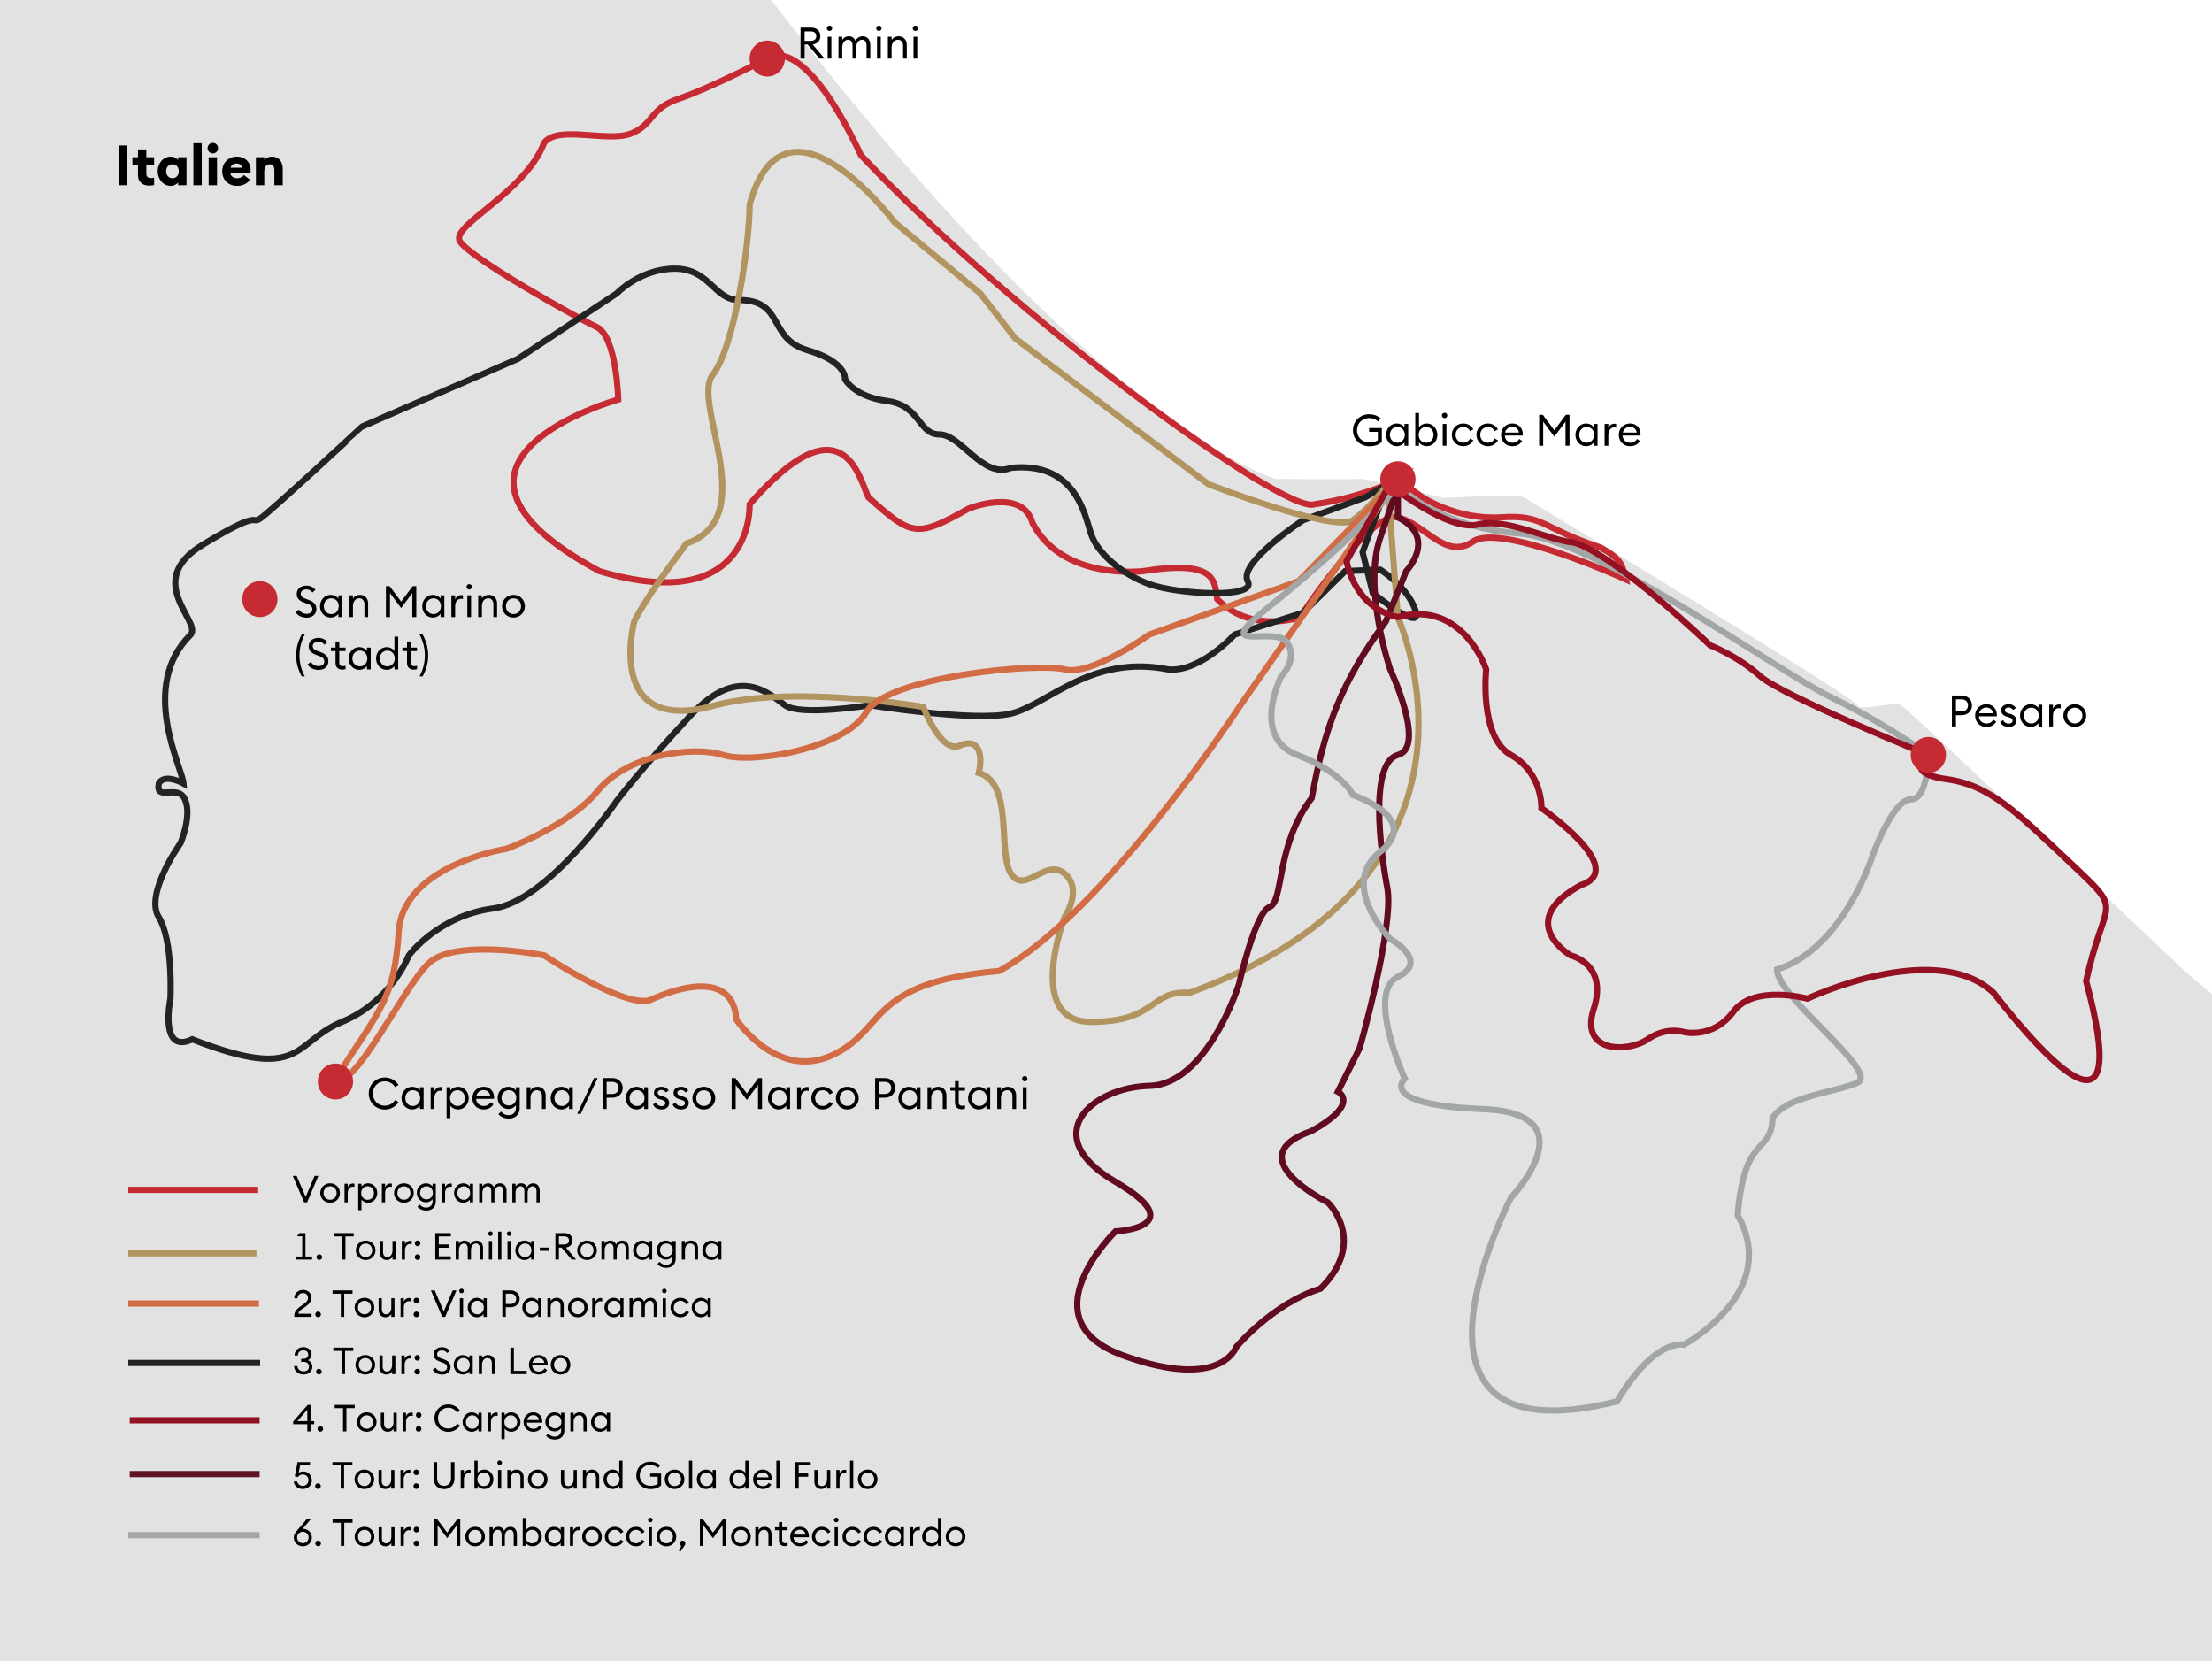<?xml version="1.0" encoding="UTF-8"?>
<svg xmlns="http://www.w3.org/2000/svg" viewBox="0 0 355.484 266.952" style="enable-background:new 0 0 355.484 266.952" xml:space="preserve">
  <style>.st17{fill:#c62a32}</style>
  <switch>
    <g>
      <path d="M123.935 0c53.807 69.98 81.14 76.964 81.14 76.964s12.61.062 13.634 0c1.024-.062 12.34 2.813 12.97 2.993.629.18 12.05-.78 13.301 0s53.319 32.281 53.54 33.354 5.74-.668 6.983 0c1.242.668 45.676 42.798 45.676 42.798l4.305 3.658v107.185H0V0h123.935z" style="fill:#e2e2e2" id="Land"></path>
      <path d="M224.648 77.053s-5.434 2.834-13.378 3.97c-4.673 1.869-48.85-30.477-72.897-56.075-9.72-20.511-15.07-15.539-15.07-15.539s-9.23 4.791-14.136 6.427-3.972 4.086-7.71 5.607-11.84-1.427-14.019 1.522c-3.087 8.058-14.953 13.198-13.551 15.768 1.402 2.57 18.691 12.283 21.962 13.785C99.12 54.02 99.354 64.2 99.354 64.2s-35.748 9.91-3.037 27.57c25 7.474 24.151-10.747 24.151-10.747 15.101-17.29 17.671-4.024 19.073-1.136 7.01 6.276 7.71 6.562 16.121 1.837 0 0 8.645-3.505 10.28 2.336 4.907 9.323 17.758 7.71 17.758 7.71 11.916-1.869 11.448 1.613 11.916 4.502 5.607 5.688 13.317 2.888 13.317 2.888s11.266-17.152 15.715-16.034c4.45 1.118 7.65 6.925 12.09 3.887 4.438-3.037 24.532 6.075 24.532 6.075-.59-2.324-.59-3.174-3.988-5.08-9.573-3.141-9.096-5.35-16.106-4.882-7.009.467-12.616-3.239-12.616-3.239l-3.912-2.834z" style="fill:none;stroke:#c62a32;stroke-miterlimit:10" id="Ebene_4"></path>
      <g id="Ebene_10">
        <path d="M47.052 188.944h.621l1.447 3.382 1.44-3.382h.61l-1.821 4.258h-.47l-1.827-4.258zM53.053 193.261c-.91 0-1.579-.695-1.579-1.558s.669-1.56 1.58-1.56c.903 0 1.572.697 1.572 1.56s-.669 1.558-1.573 1.558zm0-.48c.627 0 1.043-.479 1.043-1.078s-.416-1.08-1.043-1.08-1.049.48-1.049 1.08.422 1.079 1.05 1.079zM55.365 190.204h.518v.58a.895.895 0 0 1 .844-.61c.078 0 .15.005.234.024v.533a.755.755 0 0 0-.283-.048c-.379 0-.795.33-.795 1.032v1.487h-.518v-2.998zM57.57 190.204h.518v.462c.198-.288.609-.523 1.06-.523.839 0 1.477.702 1.477 1.56s-.638 1.558-1.476 1.558c-.452 0-.863-.233-1.06-.521v1.715h-.52v-4.251zm1.5.413c-.609 0-1.024.48-1.024 1.086s.415 1.085 1.025 1.085c.608 0 1.024-.48 1.024-1.085s-.416-1.086-1.024-1.086zM61.37 190.204h.519v.58a.895.895 0 0 1 .844-.61c.078 0 .15.005.234.024v.533a.755.755 0 0 0-.283-.048c-.379 0-.795.33-.795 1.032v1.487h-.519v-2.998zM64.912 193.261c-.91 0-1.579-.695-1.579-1.558s.67-1.56 1.58-1.56c.904 0 1.573.697 1.573 1.56s-.67 1.558-1.574 1.558zm0-.48c.627 0 1.043-.479 1.043-1.078s-.416-1.08-1.043-1.08-1.048.48-1.048 1.08.422 1.079 1.048 1.079zM68.51 194.515c-.652 0-1.158-.276-1.418-.612l.361-.36c.242.306.591.505 1.056.505.512 0 1.006-.319 1.006-1.039v-.341c-.205.3-.603.528-1.049.528-.838 0-1.476-.672-1.476-1.53 0-.85.638-1.523 1.476-1.523.446 0 .844.222 1.049.523v-.462h.519v2.824c0 1.001-.664 1.487-1.525 1.487zm.028-1.799c.604 0 1.019-.444 1.019-1.05 0-.599-.415-1.05-1.019-1.05-.602 0-1.018.451-1.018 1.05 0 .606.416 1.05 1.018 1.05zM71.007 190.204h.519v.58a.895.895 0 0 1 .844-.61c.078 0 .15.005.234.024v.533a.755.755 0 0 0-.283-.048c-.38 0-.795.33-.795 1.032v1.487h-.519v-2.998zM74.453 190.143c.453 0 .863.235 1.062.523v-.462h.518v2.998h-.518v-.462c-.2.288-.61.521-1.062.521-.843 0-1.476-.7-1.476-1.558s.633-1.56 1.476-1.56zm.08.474c-.61 0-1.032.48-1.032 1.086s.422 1.085 1.032 1.085c.608 0 1.024-.48 1.024-1.085s-.416-1.086-1.024-1.086zM77.007 190.204h.519v.462c.175-.319.506-.523.91-.523.452 0 .777.246.928.642.163-.396.543-.642.988-.642.657 0 1.055.487 1.055 1.218v1.84h-.518v-1.762c0-.486-.205-.822-.597-.822-.488 0-.826.42-.826 1.098v1.487h-.518v-1.763c0-.486-.199-.822-.591-.822-.488 0-.831.42-.831 1.098v1.487h-.519v-2.998zM82.337 190.204h.519v.462c.175-.319.506-.523.91-.523.452 0 .777.246.928.642.163-.396.543-.642.988-.642.657 0 1.055.487 1.055 1.218v1.84h-.518v-1.762c0-.486-.205-.822-.597-.822-.488 0-.826.42-.826 1.098v1.487h-.518v-1.763c0-.486-.199-.822-.591-.822-.488 0-.831.42-.831 1.098v1.487h-.519v-2.998zM47.504 201.91h1.068v-3.256h-.844l.422-.51h.94v3.766h1.067v.492h-2.653v-.492zM51.318 202.45a.45.45 0 0 1 0-.9c.247 0 .445.21.445.45 0 .246-.198.45-.445.45zM54.962 198.673H53.63v-.529h3.213v.529h-1.332v3.729h-.549v-3.73zM58.769 202.462c-.91 0-1.58-.696-1.58-1.559s.67-1.56 1.58-1.56c.904 0 1.573.697 1.573 1.56s-.669 1.559-1.573 1.559zm0-.48c.627 0 1.043-.48 1.043-1.079s-.416-1.08-1.043-1.08-1.049.48-1.049 1.08.422 1.08 1.049 1.08zM61.04 199.404h.518v1.763c0 .504.265.821.68.821.47 0 .839-.407.839-1.097v-1.487h.518v2.998h-.518v-.462c-.2.348-.55.522-.93.522-.662 0-1.108-.474-1.108-1.217v-1.841zM64.569 199.404h.518v.581a.895.895 0 0 1 .844-.611c.078 0 .15.006.234.024v.533a.755.755 0 0 0-.283-.048c-.379 0-.795.33-.795 1.032v1.487h-.518v-2.998zM67.11 200.231a.449.449 0 0 1 0-.9c.248 0 .446.21.446.45 0 .246-.198.45-.445.45zm0 2.219a.449.449 0 0 1 0-.9c.248 0 .446.21.446.45 0 .246-.198.45-.445.45zM69.953 198.144h2.496v.529h-1.935v1.289h1.573v.527h-1.573v1.386h1.935v.527h-2.496v-4.258zM73.23 199.404h.518v.462c.175-.318.506-.523.91-.523.453 0 .778.247.928.642.163-.395.543-.642.989-.642.657 0 1.054.487 1.054 1.218v1.841h-.517v-1.763c0-.486-.205-.822-.597-.822-.488 0-.826.42-.826 1.098v1.487h-.519v-1.763c0-.486-.198-.822-.59-.822-.489 0-.832.42-.832 1.098v1.487h-.518v-2.998zM78.826 198.6a.37.37 0 0 1-.373-.366c0-.197.168-.365.373-.365s.362.168.362.365a.36.36 0 0 1-.362.366zm-.265.804h.518v2.998h-.518v-2.998zM80.06 197.905h.52v4.497h-.52v-4.497zM81.825 198.6a.37.37 0 0 1-.373-.366c0-.197.168-.365.373-.365s.362.168.362.365a.36.36 0 0 1-.362.366zm-.265.804h.518v2.998h-.518v-2.998zM84.301 199.343c.452 0 .862.235 1.062.523v-.462h.517v2.998h-.517v-.462c-.2.288-.61.522-1.062.522-.844 0-1.476-.702-1.476-1.559s.632-1.56 1.476-1.56zm.08.474c-.61 0-1.032.48-1.032 1.086s.422 1.085 1.031 1.085 1.025-.48 1.025-1.085-.416-1.086-1.025-1.086zM86.758 200.465h1.537v.516h-1.537v-.516zM89.258 198.144h1.46c.788 0 1.276.474 1.276 1.176 0 .623-.397 1.043-1.054 1.139l1.645 1.943h-.705l-1.645-1.936h-.416v1.936h-.56v-4.258zm1.393 1.823c.488 0 .783-.221.783-.647 0-.432-.295-.66-.783-.66h-.832v1.307h.832zM94.342 202.462c-.91 0-1.579-.696-1.579-1.559s.669-1.56 1.58-1.56c.903 0 1.572.697 1.572 1.56s-.669 1.559-1.573 1.559zm0-.48c.627 0 1.043-.48 1.043-1.079s-.416-1.08-1.043-1.08-1.049.48-1.049 1.08.422 1.08 1.05 1.08zM96.655 199.404h.518v.462c.175-.318.506-.523.91-.523.453 0 .778.247.928.642.163-.395.543-.642.988-.642.658 0 1.055.487 1.055 1.218v1.841h-.518v-1.763c0-.486-.205-.822-.596-.822-.488 0-.826.42-.826 1.098v1.487h-.519v-1.763c0-.486-.198-.822-.59-.822-.488 0-.832.42-.832 1.098v1.487h-.518v-2.998zM103.227 199.343c.452 0 .862.235 1.061.523v-.462h.518v2.998h-.518v-.462c-.199.288-.609.522-1.061.522-.844 0-1.477-.702-1.477-1.559s.633-1.56 1.477-1.56zm.079.474c-.61 0-1.031.48-1.031 1.086s.422 1.085 1.031 1.085c.608 0 1.024-.48 1.024-1.085s-.416-1.086-1.024-1.086zM107.064 203.715c-.652 0-1.157-.276-1.417-.612l.361-.36c.241.306.591.505 1.056.505.512 0 1.006-.319 1.006-1.037v-.343c-.205.3-.603.528-1.05.528-.837 0-1.476-.672-1.476-1.53 0-.85.639-1.523 1.477-1.523.446 0 .844.222 1.049.523v-.462h.518v2.824c0 1.001-.663 1.487-1.524 1.487zm.03-1.798c.603 0 1.018-.445 1.018-1.05 0-.6-.415-1.05-1.019-1.05-.602 0-1.018.45-1.018 1.05 0 .605.416 1.05 1.018 1.05zM109.563 199.404h.518v.462c.205-.355.567-.523.958-.523.675 0 1.14.468 1.14 1.212v1.847h-.513v-1.769c0-.503-.289-.816-.71-.816-.489 0-.875.397-.875 1.098v1.487h-.518v-2.998zM114.352 199.343c.452 0 .862.235 1.061.523v-.462h.518v2.998h-.518v-.462c-.199.288-.609.522-1.061.522-.844 0-1.477-.702-1.477-1.559s.633-1.56 1.477-1.56zm.079.474c-.61 0-1.031.48-1.031 1.086s.422 1.085 1.031 1.085c.608 0 1.024-.48 1.024-1.085s-.416-1.086-1.024-1.086zM50.072 211.602h-2.773v-.204c0-.911.802-1.33 1.435-1.799.494-.366.76-.588.76-1.085 0-.444-.32-.738-.784-.738-.47 0-.88.288-.886.84h-.53c0-.816.62-1.344 1.41-1.344.711 0 1.32.42 1.32 1.248 0 .623-.29.984-.988 1.487-.495.36-.995.606-1.097 1.097h2.133v.498zM51.125 211.65a.45.45 0 0 1 0-.9c.247 0 .446.21.446.45 0 .246-.199.45-.446.45zM54.769 207.873h-1.332v-.529h3.213v.529h-1.332v3.73h-.55v-3.73zM58.577 211.662c-.91 0-1.58-.696-1.58-1.559s.67-1.56 1.58-1.56c.904 0 1.573.697 1.573 1.56s-.67 1.559-1.573 1.559zm0-.48c.626 0 1.043-.48 1.043-1.079s-.417-1.079-1.043-1.079-1.05.48-1.05 1.08.423 1.078 1.05 1.078zM60.846 208.604h.519v1.763c0 .504.264.821.68.821.47 0 .838-.407.838-1.097v-1.487h.519v2.998h-.519v-.462c-.199.348-.549.522-.929.522-.663 0-1.108-.474-1.108-1.217v-1.84zM64.376 208.604h.519v.581a.895.895 0 0 1 .844-.611c.078 0 .15.006.234.024v.534a.755.755 0 0 0-.283-.048c-.38 0-.795.33-.795 1.03v1.488h-.519v-2.998zM66.918 209.431a.45.45 0 0 1 0-.9c.247 0 .446.21.446.451 0 .245-.199.45-.446.45zm0 2.22a.45.45 0 0 1 0-.9c.247 0 .446.21.446.45 0 .245-.199.45-.446.45zM69.242 207.344h.62l1.447 3.382 1.44-3.382h.61l-1.82 4.258h-.471l-1.826-4.258zM74.17 207.8a.37.37 0 0 1-.374-.366c0-.197.17-.365.373-.365.205 0 .363.168.363.365a.36.36 0 0 1-.363.366zm-.265.804h.518v2.998h-.518v-2.998zM76.646 208.544c.452 0 .862.234 1.061.522v-.462h.518v2.998h-.518v-.462c-.199.288-.609.522-1.061.522-.844 0-1.477-.701-1.477-1.559s.633-1.56 1.477-1.56zm.079.473c-.61 0-1.031.48-1.031 1.086s.422 1.085 1.031 1.085c.608 0 1.024-.48 1.024-1.085s-.416-1.086-1.024-1.086zM83.507 208.7c0 .767-.578 1.35-1.47 1.35h-.748v1.552h-.56v-4.258h1.307c.893 0 1.471.588 1.471 1.356zm-.554 0c0-.474-.326-.834-.917-.834h-.747v1.667h.747c.591 0 .917-.36.917-.833zM85.421 208.544c.452 0 .863.234 1.062.522v-.462H87v2.998h-.517v-.462c-.2.288-.61.522-1.062.522-.843 0-1.476-.701-1.476-1.559s.633-1.56 1.476-1.56zm.08.473c-.61 0-1.032.48-1.032 1.086s.422 1.085 1.031 1.085 1.025-.48 1.025-1.085-.416-1.086-1.025-1.086zM87.975 208.604h.519v.462c.205-.354.566-.522.958-.522.674 0 1.14.467 1.14 1.212v1.846h-.514v-1.768c0-.504-.289-.817-.71-.817-.489 0-.874.397-.874 1.098v1.487h-.519v-2.998zM92.86 211.662c-.91 0-1.578-.696-1.578-1.559s.669-1.56 1.579-1.56c.904 0 1.573.697 1.573 1.56s-.669 1.559-1.573 1.559zm0-.48c.628 0 1.044-.48 1.044-1.079s-.416-1.079-1.043-1.079-1.05.48-1.05 1.08.423 1.078 1.05 1.078zM95.173 208.604h.519v.581a.895.895 0 0 1 .844-.611c.078 0 .15.006.234.024v.534a.755.755 0 0 0-.283-.048c-.38 0-.795.33-.795 1.03v1.488h-.519v-2.998zM98.619 208.544c.452 0 .862.234 1.061.522v-.462h.518v2.998h-.518v-.462c-.2.288-.61.522-1.061.522-.844 0-1.477-.701-1.477-1.559s.633-1.56 1.477-1.56zm.079.473c-.61 0-1.032.48-1.032 1.086s.422 1.085 1.032 1.085c.608 0 1.024-.48 1.024-1.085s-.416-1.086-1.024-1.086zM101.172 208.604h.519v.462c.175-.318.506-.522.91-.522.452 0 .777.246.928.641.163-.395.543-.641.988-.641.657 0 1.055.486 1.055 1.217v1.841h-.518v-1.762c0-.487-.205-.823-.597-.823-.488 0-.826.42-.826 1.098v1.487h-.518v-1.762c0-.487-.199-.823-.591-.823-.487 0-.831.42-.831 1.098v1.487h-.519v-2.998zM106.768 207.8a.37.37 0 0 1-.373-.366c0-.197.169-.365.373-.365.205 0 .362.168.362.365a.36.36 0 0 1-.362.366zm-.265.804h.519v2.998h-.519v-2.998zM109.346 211.662c-.91 0-1.579-.69-1.579-1.559 0-.87.669-1.56 1.58-1.56.62 0 1.126.325 1.392.804l-.453.252a1.021 1.021 0 0 0-.94-.575c-.627 0-1.055.48-1.055 1.08s.428 1.078 1.055 1.078c.435 0 .772-.233.94-.575l.453.252c-.266.48-.772.803-1.393.803zM112.647 208.544c.452 0 .862.234 1.061.522v-.462h.518v2.998h-.518v-.462c-.199.288-.609.522-1.061.522-.844 0-1.477-.701-1.477-1.559s.633-1.56 1.477-1.56zm.079.473c-.61 0-1.031.48-1.031 1.086s.422 1.085 1.03 1.085c.61 0 1.025-.48 1.025-1.085s-.416-1.086-1.024-1.086zM48.794 220.861c-.855 0-1.518-.57-1.524-1.354h.524c.03.515.47.851 1 .851.477 0 .868-.27.868-.767 0-.529-.38-.768-.934-.768h-.32v-.475h.344c.447 0 .784-.287.79-.69.006-.406-.343-.683-.772-.683-.488 0-.892.282-.898.84h-.53c0-.827.645-1.344 1.428-1.344.724 0 1.308.456 1.302 1.17a1.07 1.07 0 0 1-.578.93c.433.174.699.552.699 1.037 0 .75-.58 1.253-1.399 1.253zM51.257 220.85a.45.45 0 0 1 0-.9c.247 0 .446.21.446.45 0 .245-.199.45-.446.45zM54.902 217.072H53.57v-.528h3.213v.528H55.45v3.73h-.55v-3.73zM58.708 220.861c-.91 0-1.579-.695-1.579-1.559s.67-1.56 1.58-1.56c.904 0 1.573.697 1.573 1.56s-.67 1.559-1.574 1.559zm0-.48c.627 0 1.043-.479 1.043-1.079s-.416-1.079-1.043-1.079-1.048.48-1.048 1.08.421 1.079 1.048 1.079zM60.979 217.803h.518v1.763c0 .504.265.821.681.821.47 0 .838-.407.838-1.096v-1.488h.519v2.998h-.519v-.461c-.2.347-.549.521-.929.521-.663 0-1.108-.474-1.108-1.217v-1.84zM64.508 217.803h.519v.581a.895.895 0 0 1 .843-.61c.079 0 .15.005.235.024v.533a.755.755 0 0 0-.283-.048c-.38 0-.795.33-.795 1.031v1.487h-.519v-2.998zM67.051 218.63a.45.45 0 0 1 0-.899c.247 0 .445.21.445.45 0 .245-.198.45-.445.45zm0 2.22a.45.45 0 0 1 0-.9c.247 0 .445.21.445.45 0 .245-.198.45-.445.45zM69.995 219.77c.23.36.58.581 1.061.581.44 0 .79-.239.79-.635 0-.341-.217-.57-.615-.72l-.567-.215c-.669-.246-.97-.594-.97-1.176 0-.695.573-1.134 1.339-1.134.536 0 .982.24 1.247.582l-.41.36c-.217-.257-.482-.42-.85-.42-.422 0-.772.234-.772.588 0 .36.211.522.646.684l.517.198c.634.24.996.6.996 1.23 0 .725-.567 1.18-1.363 1.18-.705 0-1.277-.33-1.5-.767l.451-.336zM74.393 217.743c.452 0 .862.234 1.061.522v-.462h.518v2.998h-.518v-.461c-.199.288-.609.521-1.061.521-.844 0-1.477-.701-1.477-1.559s.633-1.56 1.477-1.56zm.079.473c-.61 0-1.031.48-1.031 1.086s.422 1.085 1.031 1.085c.608 0 1.024-.48 1.024-1.085s-.416-1.086-1.024-1.086zM76.947 217.803h.518v.462c.205-.354.567-.522.958-.522.675 0 1.14.468 1.14 1.212v1.846h-.513v-1.768c0-.504-.289-.817-.71-.817-.49 0-.875.397-.875 1.098v1.487h-.518v-2.998zM82.024 216.544h.56v3.73h2.068v.527h-2.628v-4.257zM86.578 217.743c.79 0 1.43.546 1.435 1.506 0 .053 0 .09-.006.155h-2.471c.018.563.446.983 1.042.983.464 0 .753-.203.94-.521l.41.282c-.27.438-.728.713-1.355.713-.935 0-1.562-.677-1.562-1.559 0-.876.651-1.56 1.567-1.56zm-1.006 1.241h1.91c-.071-.491-.464-.785-.922-.785-.451 0-.892.288-.988.785zM90.084 220.861c-.91 0-1.579-.695-1.579-1.559s.67-1.56 1.58-1.56c.904 0 1.573.697 1.573 1.56s-.67 1.559-1.574 1.559zm0-.48c.627 0 1.043-.479 1.043-1.079s-.416-1.079-1.043-1.079-1.048.48-1.048 1.08.421 1.079 1.048 1.079zM49.385 228.844h-2.278v-.414l2.345-2.686h.452v2.614h.59v.486h-.59v1.158h-.519v-1.158zm0-2.32-1.598 1.834h1.598v-1.835zM51.48 230.05a.45.45 0 0 1 0-.9c.248 0 .446.21.446.45 0 .245-.198.45-.445.45zM55.124 226.272h-1.332v-.528h3.213v.528h-1.332v3.73h-.549v-3.73zM58.931 230.061c-.91 0-1.58-.695-1.58-1.558s.67-1.56 1.58-1.56c.904 0 1.573.696 1.573 1.56s-.669 1.558-1.573 1.558zm0-.48c.627 0 1.043-.479 1.043-1.078s-.416-1.08-1.043-1.08-1.049.48-1.049 1.08.422 1.079 1.049 1.079zM61.202 227.004h.518v1.762c0 .504.265.822.68.822.47 0 .839-.408.839-1.097v-1.487h.518v2.998h-.518v-.462c-.2.347-.55.521-.93.521-.662 0-1.107-.473-1.107-1.217v-1.84zM64.73 227.004h.52v.58a.895.895 0 0 1 .843-.61c.078 0 .15.005.235.024v.533a.755.755 0 0 0-.284-.048c-.379 0-.795.33-.795 1.031v1.488h-.518v-2.998zM67.274 227.83a.45.45 0 0 1 0-.899c.247 0 .445.21.445.45 0 .246-.198.45-.445.45zm0 2.22a.45.45 0 0 1 0-.9c.247 0 .445.21.445.45 0 .245-.198.45-.445.45zM72.033 225.672c.813 0 1.506.402 1.892 1.032l-.47.281a1.636 1.636 0 0 0-1.422-.785c-.935 0-1.646.737-1.646 1.673s.711 1.673 1.646 1.673c.627 0 1.127-.312 1.421-.786l.471.283c-.386.629-1.079 1.03-1.892 1.03-1.23 0-2.212-.965-2.212-2.2s.982-2.201 2.212-2.201zM75.827 226.943c.452 0 .862.234 1.061.522v-.461h.518v2.998h-.518v-.462c-.2.288-.61.521-1.061.521-.844 0-1.477-.701-1.477-1.558s.633-1.56 1.477-1.56zm.079.474c-.61 0-1.032.48-1.032 1.086s.422 1.085 1.032 1.085c.608 0 1.024-.48 1.024-1.085s-.416-1.086-1.024-1.086zM78.38 227.004h.519v.58a.895.895 0 0 1 .844-.61c.078 0 .15.005.234.024v.533a.755.755 0 0 0-.283-.048c-.38 0-.795.33-.795 1.031v1.488h-.519v-2.998zM80.584 227.004h.519v.462c.198-.289.608-.523 1.06-.523.838 0 1.477.702 1.477 1.56s-.639 1.558-1.477 1.558c-.452 0-.862-.233-1.06-.521v1.715h-.519v-4.251zm1.501.413c-.61 0-1.025.48-1.025 1.086s.416 1.085 1.025 1.085 1.025-.48 1.025-1.085-.416-1.086-1.025-1.086zM85.717 226.943c.79 0 1.429.546 1.435 1.506 0 .054 0 .09-.006.155h-2.472c.019.564.446.984 1.043.984.464 0 .753-.204.94-.522l.41.282c-.27.438-.729.713-1.356.713-.934 0-1.561-.677-1.561-1.558 0-.876.651-1.56 1.567-1.56zm-1.007 1.241h1.911c-.072-.491-.464-.785-.922-.785-.452 0-.892.288-.989.785zM89.17 231.315c-.652 0-1.158-.276-1.418-.612l.362-.36c.24.306.59.504 1.055.504.512 0 1.006-.318 1.006-1.037v-.343c-.205.301-.602.529-1.049.529-.838 0-1.476-.672-1.476-1.53 0-.851.638-1.523 1.476-1.523.447 0 .844.222 1.05.522v-.461h.518v2.824c0 1-.663 1.487-1.525 1.487zm.029-1.799c.603 0 1.018-.444 1.018-1.05 0-.6-.415-1.05-1.018-1.05s-1.019.45-1.019 1.05c0 .606.416 1.05 1.019 1.05zM91.667 227.004h.519v.462c.205-.355.566-.523.958-.523.675 0 1.14.468 1.14 1.212v1.847h-.513v-1.769c0-.504-.29-.816-.711-.816-.488 0-.874.396-.874 1.097v1.488h-.519v-2.998zM96.456 226.943c.453 0 .863.234 1.062.522v-.461h.518v2.998h-.518v-.462c-.2.288-.61.521-1.062.521-.843 0-1.476-.701-1.476-1.558s.633-1.56 1.476-1.56zm.08.474c-.61 0-1.032.48-1.032 1.086s.422 1.085 1.032 1.085c.608 0 1.024-.48 1.024-1.085s-.416-1.086-1.024-1.086zM47.751 238.05a.922.922 0 0 0 .905.708c.53 0 .922-.408.922-.912 0-.51-.368-.917-.898-.917a.92.92 0 0 0-.808.432l-.494-.145.44-2.272h2v.504h-1.584l-.236 1.218c.17-.126.43-.223.748-.223.802 0 1.363.63 1.363 1.47 0 .749-.621 1.348-1.453 1.348-.772 0-1.416-.557-1.435-1.21h.53zM51.107 239.25a.45.45 0 0 1 0-.9c.247 0 .445.21.445.45 0 .246-.198.45-.445.45zM54.751 235.472H53.42v-.528h3.213v.528H55.3v3.73h-.549v-3.73zM58.558 239.261c-.91 0-1.58-.695-1.58-1.558s.67-1.56 1.58-1.56c.904 0 1.573.697 1.573 1.56s-.669 1.558-1.573 1.558zm0-.48c.627 0 1.043-.479 1.043-1.078s-.416-1.08-1.043-1.08-1.049.48-1.049 1.08.422 1.079 1.049 1.079zM60.828 236.204h.519v1.762c0 .504.265.822.68.822.47 0 .839-.407.839-1.097v-1.487h.518v2.998h-.518v-.462c-.2.348-.55.521-.93.521-.662 0-1.108-.473-1.108-1.216v-1.841zM64.358 236.204h.518v.58a.895.895 0 0 1 .844-.61c.078 0 .15.005.234.024v.533a.755.755 0 0 0-.283-.048c-.379 0-.795.33-.795 1.032v1.487h-.518v-2.998zM66.9 237.03a.449.449 0 0 1 0-.898c.247 0 .445.21.445.45 0 .245-.198.449-.445.449zm0 2.22a.449.449 0 0 1 0-.9c.247 0 .445.21.445.45 0 .246-.198.45-.445.45zM71.364 239.274c-.989 0-1.675-.666-1.675-1.727v-2.603h.56v2.614c0 .762.446 1.188 1.115 1.188s1.115-.426 1.115-1.188v-2.614h.56v2.603c0 1.061-.686 1.727-1.675 1.727zM74.037 236.204h.519v.58a.895.895 0 0 1 .844-.61c.078 0 .15.005.234.024v.533a.755.755 0 0 0-.283-.048c-.379 0-.795.33-.795 1.032v1.487h-.519v-2.998zM76.76 239.202h-.518v-4.497h.518v1.96c.198-.287.609-.522 1.06-.522.839 0 1.477.702 1.477 1.56s-.638 1.558-1.476 1.558c-.452 0-.863-.233-1.06-.521v.462zm.983-2.585c-.61 0-1.025.48-1.025 1.086s.415 1.085 1.025 1.085c.608 0 1.024-.48 1.024-1.085s-.416-1.086-1.024-1.086zM80.301 235.4a.37.37 0 0 1-.373-.366c0-.197.169-.365.373-.365.205 0 .362.168.362.365a.36.36 0 0 1-.362.366zm-.265.804h.519v2.998h-.519v-2.998zM81.536 236.204h.519v.462c.205-.355.566-.523.958-.523.675 0 1.14.468 1.14 1.212v1.847h-.513v-1.769c0-.504-.29-.816-.71-.816-.49 0-.875.396-.875 1.098v1.487h-.519v-2.998zM86.422 239.261c-.91 0-1.579-.695-1.579-1.558s.67-1.56 1.58-1.56c.904 0 1.572.697 1.572 1.56s-.668 1.558-1.573 1.558zm0-.48c.627 0 1.043-.479 1.043-1.078s-.416-1.08-1.043-1.08-1.049.48-1.049 1.08.422 1.079 1.05 1.079zM90.144 236.204h.517v1.762c0 .504.266.822.682.822.47 0 .838-.407.838-1.097v-1.487h.519v2.998h-.519v-.462c-.2.348-.549.521-.929.521-.663 0-1.108-.473-1.108-1.216v-1.841zM93.673 236.204h.519v.462c.205-.355.566-.523.958-.523.675 0 1.14.468 1.14 1.212v1.847h-.513v-1.769c0-.504-.29-.816-.711-.816-.488 0-.874.396-.874 1.098v1.487h-.519v-2.998zM98.462 236.143c.452 0 .863.235 1.062.523v-1.961h.517v4.497h-.517v-.462c-.2.288-.61.521-1.062.521-.843 0-1.476-.7-1.476-1.558s.633-1.56 1.476-1.56zm.08.474c-.61 0-1.032.48-1.032 1.086s.422 1.085 1.031 1.085 1.025-.48 1.025-1.085-.416-1.086-1.025-1.086zM104.559 239.274c-1.35 0-2.303-.96-2.303-2.201 0-1.235.958-2.201 2.23-2.201.67 0 1.212.217 1.61.593l-.374.403a1.76 1.76 0 0 0-1.236-.468c-.97 0-1.67.737-1.67 1.673 0 .941.681 1.673 1.743 1.673.415 0 .861-.096 1.139-.318v-1.14h-1.212v-.52h1.755v1.906c-.393.408-1.043.6-1.682.6zM108.413 239.261c-.91 0-1.579-.695-1.579-1.558s.67-1.56 1.58-1.56c.904 0 1.573.697 1.573 1.56s-.67 1.558-1.574 1.558zm0-.48c.627 0 1.043-.479 1.043-1.078s-.416-1.08-1.043-1.08-1.048.48-1.048 1.08.421 1.079 1.048 1.079zM110.725 234.705h.519v4.497h-.519v-4.497zM113.466 236.143c.452 0 .862.235 1.062.523v-.462h.517v2.998h-.517v-.462c-.2.288-.61.521-1.062.521-.844 0-1.476-.7-1.476-1.558s.632-1.56 1.476-1.56zm.08.474c-.61 0-1.032.48-1.032 1.086s.422 1.085 1.031 1.085 1.025-.48 1.025-1.085-.416-1.086-1.025-1.086zM118.712 236.143c.452 0 .863.235 1.062.523v-1.961h.517v4.497h-.517v-.462c-.2.288-.61.521-1.062.521-.843 0-1.476-.7-1.476-1.558s.633-1.56 1.476-1.56zm.08.474c-.61 0-1.032.48-1.032 1.086s.422 1.085 1.031 1.085 1.025-.48 1.025-1.085-.416-1.086-1.025-1.086zM122.598 236.143c.79 0 1.429.546 1.435 1.506 0 .054 0 .09-.006.155h-2.472c.019.564.446.984 1.043.984.464 0 .753-.203.94-.522l.41.283c-.27.437-.729.712-1.356.712-.934 0-1.561-.676-1.561-1.558 0-.876.651-1.56 1.567-1.56zm-1.007 1.241h1.911c-.072-.49-.465-.785-.923-.785-.45 0-.891.288-.988.785zM124.765 234.705h.519v4.497h-.519v-4.497zM127.795 234.944h2.49v.528h-1.93v1.29h1.526v.527h-1.525v1.913h-.56v-4.258zM130.873 236.204h.519v1.762c0 .504.265.822.68.822.47 0 .839-.407.839-1.097v-1.487h.518v2.998h-.518v-.462c-.2.348-.55.521-.93.521-.662 0-1.108-.473-1.108-1.216v-1.841zM134.403 236.204h.518v.58a.895.895 0 0 1 .844-.61c.078 0 .15.005.234.024v.533a.755.755 0 0 0-.283-.048c-.379 0-.795.33-.795 1.032v1.487h-.518v-2.998zM136.607 234.705h.518v4.497h-.518v-4.497zM139.445 239.261c-.91 0-1.58-.695-1.58-1.558s.67-1.56 1.58-1.56c.904 0 1.573.697 1.573 1.56s-.669 1.558-1.573 1.558zm0-.48c.627 0 1.043-.479 1.043-1.078s-.416-1.08-1.043-1.08-1.05.48-1.05 1.08.423 1.079 1.05 1.079zM48.674 248.462c-.832 0-1.453-.63-1.453-1.404 0-.449.217-.773.482-1.085l1.561-1.829h.657l-1.307 1.541c.06-.006.114-.011.169-.011.716 0 1.337.63 1.337 1.373 0 .786-.615 1.415-1.446 1.415zm0-.497c.518 0 .916-.415.916-.918s-.398-.917-.916-.917c-.524 0-.923.413-.923.917s.399.918.923.918zM51.131 248.45a.45.45 0 0 1 0-.9c.247 0 .446.21.446.45 0 .246-.199.45-.446.45zM54.776 244.673h-1.332v-.529h3.213v.529h-1.332v3.729h-.55v-3.73zM58.582 248.462c-.91 0-1.579-.696-1.579-1.559s.67-1.56 1.58-1.56c.904 0 1.573.697 1.573 1.56s-.67 1.559-1.574 1.559zm0-.48c.627 0 1.043-.48 1.043-1.079s-.416-1.08-1.043-1.08-1.048.48-1.048 1.08.421 1.08 1.048 1.08zM60.852 245.404h.518v1.763c0 .504.265.821.681.821.47 0 .838-.407.838-1.097v-1.487h.519v2.998h-.519v-.462c-.2.348-.549.522-.929.522-.663 0-1.108-.474-1.108-1.217v-1.841zM64.382 245.404h.519v.581a.895.895 0 0 1 .844-.611c.078 0 .15.006.234.024v.533a.755.755 0 0 0-.283-.048c-.38 0-.795.33-.795 1.032v1.487h-.519v-2.998zM66.924 246.231a.45.45 0 0 1 0-.9c.247 0 .445.21.445.45 0 .246-.198.45-.445.45zm0 2.219a.45.45 0 0 1 0-.9c.247 0 .445.21.445.45 0 .246-.198.45-.445.45zM70.328 245.091v3.311h-.561v-4.258h.513l1.59 2.123 1.592-2.123h.506v4.258h-.555v-3.31l-1.543 2.063-1.542-2.064zM76.363 248.462c-.91 0-1.58-.696-1.58-1.559s.67-1.56 1.58-1.56c.904 0 1.573.697 1.573 1.56s-.669 1.559-1.573 1.559zm0-.48c.627 0 1.043-.48 1.043-1.079s-.416-1.08-1.043-1.08-1.05.48-1.05 1.08.423 1.08 1.05 1.08zM78.675 245.404h.519v.462c.175-.318.506-.523.91-.523.452 0 .777.247.928.642.163-.395.543-.642.988-.642.657 0 1.055.487 1.055 1.218v1.841h-.518v-1.763c0-.486-.205-.822-.597-.822-.488 0-.826.42-.826 1.098v1.487h-.518v-1.763c0-.486-.199-.822-.591-.822-.489 0-.831.42-.831 1.098v1.487h-.519v-2.998zM84.525 248.402h-.519v-4.497h.519v1.96c.198-.287.608-.522 1.06-.522.838 0 1.477.703 1.477 1.56s-.639 1.559-1.477 1.559c-.452 0-.862-.234-1.06-.522v.462zm.982-2.585c-.61 0-1.025.48-1.025 1.086s.416 1.085 1.025 1.085 1.025-.48 1.025-1.085-.416-1.086-1.025-1.086zM89.041 245.343c.453 0 .863.235 1.062.523v-.462h.517v2.998h-.517v-.462c-.2.288-.61.522-1.062.522-.843 0-1.476-.702-1.476-1.559s.633-1.56 1.476-1.56zm.08.474c-.61 0-1.032.48-1.032 1.086s.422 1.085 1.031 1.085 1.025-.48 1.025-1.085-.416-1.086-1.025-1.086zM91.595 245.404h.519v.581a.895.895 0 0 1 .843-.611c.079 0 .15.006.235.024v.533a.755.755 0 0 0-.283-.048c-.38 0-.795.33-.795 1.032v1.487h-.519v-2.998zM95.138 248.462c-.91 0-1.579-.696-1.579-1.559s.669-1.56 1.58-1.56c.903 0 1.572.697 1.572 1.56s-.669 1.559-1.573 1.559zm0-.48c.627 0 1.043-.48 1.043-1.079s-.416-1.08-1.043-1.08-1.049.48-1.049 1.08.422 1.08 1.05 1.08zM98.793 248.462c-.91 0-1.579-.69-1.579-1.559 0-.87.67-1.56 1.58-1.56.62 0 1.126.325 1.392.804l-.452.252a1.021 1.021 0 0 0-.94-.575c-.628 0-1.055.48-1.055 1.079s.427 1.08 1.054 1.08c.435 0 .772-.234.94-.576l.453.252c-.266.48-.772.803-1.393.803zM102.197 248.462c-.91 0-1.58-.69-1.58-1.559 0-.87.67-1.56 1.58-1.56.62 0 1.127.325 1.392.804l-.452.252a1.021 1.021 0 0 0-.94-.575c-.627 0-1.055.48-1.055 1.079s.428 1.08 1.055 1.08c.434 0 .771-.234.94-.576l.452.252c-.265.48-.771.803-1.392.803zM104.52 244.6a.37.37 0 0 1-.372-.366c0-.197.169-.365.373-.365.205 0 .362.168.362.365a.36.36 0 0 1-.362.366zm-.264.804h.519v2.998h-.519v-2.998zM107.094 248.462c-.91 0-1.579-.696-1.579-1.559s.669-1.56 1.58-1.56c.903 0 1.572.697 1.572 1.56s-.669 1.559-1.573 1.559zm0-.48c.627 0 1.043-.48 1.043-1.079s-.416-1.08-1.043-1.08-1.049.48-1.049 1.08.422 1.08 1.05 1.08zM109.43 249.26h-.344l.404-.858a.446.446 0 0 1-.247-.401c0-.24.199-.45.446-.45a.453.453 0 0 1 .361.72l-.62.988zM113.038 245.091v3.311h-.56v-4.258h.513l1.59 2.123 1.592-2.123h.506v4.258h-.555v-3.31l-1.543 2.063-1.543-2.064zM119.074 248.462c-.91 0-1.58-.696-1.58-1.559s.67-1.56 1.58-1.56c.904 0 1.573.697 1.573 1.56s-.67 1.559-1.573 1.559zm0-.48c.627 0 1.043-.48 1.043-1.079s-.416-1.08-1.043-1.08-1.05.48-1.05 1.08.423 1.08 1.05 1.08zM121.386 245.404h.519v.462c.205-.355.566-.523.958-.523.674 0 1.14.468 1.14 1.212v1.847h-.513v-1.769c0-.503-.29-.816-.711-.816-.489 0-.874.397-.874 1.098v1.487h-.519v-2.998zM126.103 248.432c-.525 0-.922-.294-.922-.918v-1.636h-.639v-.474h.639v-.834h.519v.834h.868v.474h-.868v1.57c0 .385.174.51.5.51.127 0 .271-.024.368-.06v.462a1.451 1.451 0 0 1-.465.072zM128.56 245.343c.79 0 1.43.546 1.435 1.506 0 .054 0 .09-.005.156h-2.472c.018.563.446.983 1.043.983.464 0 .753-.203.94-.522l.41.283c-.271.437-.729.713-1.356.713-.935 0-1.561-.677-1.561-1.559 0-.876.65-1.56 1.567-1.56zm-1.006 1.242h1.911c-.072-.492-.465-.786-.923-.786-.45 0-.891.289-.988.786zM132.073 248.462c-.91 0-1.58-.69-1.58-1.559 0-.87.67-1.56 1.58-1.56.62 0 1.127.325 1.392.804l-.452.252a1.021 1.021 0 0 0-.94-.575c-.627 0-1.055.48-1.055 1.079s.428 1.08 1.055 1.08c.434 0 .771-.234.94-.576l.452.252c-.265.48-.771.803-1.392.803zM134.396 244.6a.37.37 0 0 1-.373-.366c0-.197.169-.365.373-.365.205 0 .362.168.362.365a.36.36 0 0 1-.362.366zm-.265.804h.519v2.998h-.519v-2.998zM136.975 248.462c-.91 0-1.58-.69-1.58-1.559 0-.87.67-1.56 1.58-1.56.621 0 1.127.325 1.393.804l-.453.252a1.021 1.021 0 0 0-.94-.575c-.627 0-1.055.48-1.055 1.079s.428 1.08 1.055 1.08c.435 0 .771-.234.94-.576l.453.252c-.266.48-.772.803-1.393.803zM140.378 248.462c-.91 0-1.579-.69-1.579-1.559 0-.87.67-1.56 1.58-1.56.62 0 1.126.325 1.392.804l-.452.252a1.021 1.021 0 0 0-.94-.575c-.628 0-1.055.48-1.055 1.079s.427 1.08 1.054 1.08c.435 0 .772-.234.94-.576l.453.252c-.266.48-.772.803-1.393.803zM143.68 245.343c.451 0 .861.235 1.06.523v-.462h.518v2.998h-.517v-.462c-.2.288-.61.522-1.062.522-.844 0-1.476-.702-1.476-1.559s.632-1.56 1.476-1.56zm.078.474c-.61 0-1.031.48-1.031 1.086s.422 1.085 1.031 1.085 1.025-.48 1.025-1.085-.416-1.086-1.025-1.086zM146.232 245.404h.518v.581a.895.895 0 0 1 .844-.611c.078 0 .15.006.234.024v.533a.755.755 0 0 0-.283-.048c-.379 0-.795.33-.795 1.032v1.487h-.518v-2.998zM149.678 245.343c.452 0 .862.235 1.062.523v-1.961h.517v4.497h-.517v-.462c-.2.288-.61.522-1.062.522-.844 0-1.476-.702-1.476-1.559s.632-1.56 1.476-1.56zm.08.474c-.61 0-1.032.48-1.032 1.086s.422 1.085 1.031 1.085 1.025-.48 1.025-1.085-.416-1.086-1.025-1.086zM153.57 248.462c-.91 0-1.58-.696-1.58-1.559s.67-1.56 1.58-1.56c.904 0 1.573.697 1.573 1.56s-.669 1.559-1.573 1.559zm0-.48c.627 0 1.043-.48 1.043-1.079s-.416-1.08-1.043-1.08-1.05.48-1.05 1.08.423 1.08 1.05 1.08z"></path>
        <path style="stroke:#c62a32;stroke-miterlimit:10" d="M41.495 191.192H20.616"></path>
        <path style="stroke:#b1945f;stroke-miterlimit:10" d="M41.211 201.387H20.616"></path>
        <path style="stroke:#d26c44;stroke-miterlimit:10" d="M41.615 209.46H20.616"></path>
        <path style="stroke:#232323;stroke-miterlimit:10" d="M41.803 219.007H20.616"></path>
        <path style="stroke:#941023;stroke-miterlimit:10" d="M41.722 228.219H20.849"></path>
        <path style="stroke:#601423;stroke-miterlimit:10" d="M41.722 236.864H20.849"></path>
        <path style="stroke:#a4a7a8;stroke-miterlimit:10" d="M41.722 246.677H20.616"></path>
      </g>
      <path d="m222.988 77.811-3.54 2.076-10.047 3.706s-10.514 6.902-8.879 9.79-11.297 2.116-15.812.485-8.333-5.017-9.353-8.028c-1.019-3.012-2.405-11.73-12.919-10.658-4.44 1.817-7.997-5.374-11.448-5.374-3.452 0-3.038-4.673-8.412-5.374-5.374-.701-6.775-3.505-6.775-3.505s.35-2.78-6.075-4.673c-6.425-1.892-3.59-8.048-10.981-8.048-3.972 0-4.673-5.036-10.28-5.036s-9.347 3.972-9.347 3.972L83.233 57.658l-25 10.862S43.26 82.427 41.76 83.36s.35-1.614-9.23 4.205c-9.579 5.818-.119 12.284-1.869 14.395-8.41 8.268-1.401 21.352-1.168 23.923 0 0-3.037-1.685-3.972 0-.551 3.037 3.038 0 4.206 2.57 1.168 2.57-.701 7.009-.701 7.009s-5.841 8.178-3.505 11.916c2.337 3.738 1.87 13.084 1.87 13.084s-1.87 9.066 3.504 6.542c17.99 7.01 16.122.467 24.066-2.804s10.747-10.687 10.747-10.687 4.673-6.369 13.552-7.537c8.878-1.168 19.86-17.29 19.86-17.29s4.205-5.53 11.915-13.785 12.585-3.414 15.101-1.59 13.638 0 13.638 0 16.822 2.713 22.663 1.357 12.92-9.58 25.234-7.108c5.14.566 10.747-5.6 10.747-5.6l10.982-3.497 6.775-6.693 5.638-.233s4.36 2.66 5.67 6.542c1.31 3.88-6.868-2.804-6.868-2.804l-1.636-6.542 4.008-10.922z" style="fill:none;stroke:#232323;stroke-miterlimit:10" id="Ebene_5"></path>
      <path d="M222.988 77.811s-2.663 3.679-5.555 5.782-23.22-5.782-23.22-5.782L163.14 54.364l-5.607-7.22-13.785-11.448s-17.61-23.398-23.279-2.804c0 6.308-2.422 22.897-5.927 27.336-3.505 4.44 7.944 22.898-4.206 27.103-6.775 8.94-8.41 12.518-8.41 12.518s-4.907 18.572 13.083 13.462c12.617-3.316 33.361.279 33.361.279s2.854 7.604 5.892 6.218c3.037-1.387 3.738 1.502 3.037 4.39 5.683 1.685 2.978 12.666 5.158 16.17s5.59-2.57 8.627 0 0 7.01 0 7.01-6.404 16.822 4.274 16.822c10.68 0 9.353-5.14 15.82-4.673 52.336-19.158 33.472-60.283 33.472-60.283l-1.661-21.433z" style="fill:none;stroke:#b1945f;stroke-miterlimit:10" id="Ebene_6"></path>
      <path d="M224.649 78.204v4.922c6.475 3.283 1.34 8.644 1.34 8.644l-3.27 8.08c-7.243 9.911-9.814 16.952-11.916 28.369-5.841 7.71-4.44 16.589-6.776 17.523-2.337.935-4.907 12.384-4.907 12.384s-5.057 16.121-14.41 16.355-18.054 8.06-5.45 15.42c12.605 7.36 0 7.965 0 7.965s-14.61 14.192 1.224 19.936c15.833 5.744 18.17-1.332 18.17-1.332s5.84-7.01 13.55-9.403c7.71-7.665 1.169-13.865 1.169-13.865s-14.72-7.273-2.57-11.478c7.944-4.44 4.205-6.309 4.205-6.309l3.505-7.01s5.577-19.625 4.44-25.7c-1.139-6.075-2.916-20.127 1.696-21.395 4.612-1.269-1.23-13.75-1.23-13.75s-4.44-12.97-1.605-21.163l2.835-8.193z" style="fill:none;stroke:#600b20;stroke-miterlimit:10" id="Ebene_11"></path>
      <path d="m224.648 77.053-25.294 36.258s-21.612 33.278-38.785 42.712c-21.348 1.869-17.99 9.463-26.87 13.551-8.878 4.088-15.42-5.841-15.42-5.841s.468-9.112-13.317-3.271c-3.505 2.336-17.524-6.95-17.524-6.95s-14.359-2.863-18.628 1.343c-4.27 4.205-11.746 20.327-15.017 18.691 7.477-11.682 9.58-13.084 10.28-23.832.702-10.747 17.29-13.317 17.29-13.317s10.047-3.605 14.72-9.346 15.187-7.277 20.093-5.741c4.907 1.535 19.687-1.122 23.045-6.876 3.357-5.754 27.588-7.994 31.862-6.874 4.274 1.12 13.627-5.6 13.627-5.6l23.99-8.577 15.948-16.33z" style="fill:none;stroke:#d26c44;stroke-miterlimit:10" id="Ebene_7"></path>
      <path d="m224.649 78.204-7.216 7.492s-4.06 4.205-13.64 11.916c-9.58 7.71 1.169 2.803 3.038 5.607 1.869 2.804-.935 5.461-.935 5.461s-4.906 9.741 2.57 12.63c7.477 2.888 8.967 6.442 8.967 6.442s11.188 3.738 4.381 9.112c-6.806 5.374 1.605 14.019 1.605 14.019s6.431 3.504 1.23 6.074c-5.202 2.57 1.107 16.355 1.107 16.355s-4.673 4.206 12.617 4.907c17.29.701 4.439 14.252 4.439 14.252s-22.196 42.524 17.056 32.71c6.075-10.28 10.748-9.112 10.748-9.112s15.654-8.41 8.645-20.794c1.04-13.268 5.373-9.58 5.607-15.654 2.336-3.505 9.58-3.972 13.551-5.608 3.972-1.635-12.85-13.785-12.85-18.224 10.748-3.361 15.42-18.458 15.42-18.458s3.24-8.878 6.075-8.878 2.835-7.143 2.835-7.143-6.198-4.645-15.56-9.233c-9.36-4.588-37.742-25.447-50.359-26.381s-19.331-7.492-19.331-7.492z" style="fill:none;stroke:#a3a6a6;stroke-miterlimit:10" id="Ebene_8"></path>
      <path d="m223.331 77.892-6.92 12.243s1.022 7.413 8.238 9.025c10.453-2.888 14.191 8.4 14.191 8.4s-1.168 10.861 3.972 13.75c5.14 2.888 4.907 8.545 4.907 8.545s14.252 9.813 6.308 12.383c-10.748 5.84-1.636 11.275-1.636 11.275s6.075 1.342 3.739 8.585c-2.337 7.243 5.607 7.009 8.645 4.906s5.84-1.168 5.84-1.168 4.674 1.168 7.945-3.271 11.916-2.103 11.916-2.103 20.56-9.694 29.906-.935c9.112 11.683 22.196 25.468 14.881-1.869 2.935-13.834 6.41-10.572-2.485-18.952-8.894-8.38-12.974-12.54-20.045-13.524-7.07-.984-2.834-3.872-2.834-3.872s-23.53-9.548-26.98-12.63c-3.684-3.29-8.098-4.994-8.098-4.994s-15.107-14.535-21.962-16.52c-4.128-.362-10.748-4.04-15.42-2.872-4.674 1.168-14.108-6.402-14.108-6.402z" style="fill:none;stroke:#941023;stroke-miterlimit:10" id="Ebene_9"></path>
      <g id="route">
        <path style="fill:none" d="M8.463 48.208h352.493v210.609H8.463z"></path>
        <path class="st17" d="M312.733 121.31c0 1.596-1.27 2.888-2.835 2.888-1.564 0-2.834-1.292-2.834-2.889 0-1.597 1.27-2.888 2.834-2.888 1.566 0 2.835 1.291 2.835 2.888M227.483 76.999c0 1.596-1.27 2.888-2.835 2.888-1.564 0-2.834-1.292-2.834-2.888 0-1.598 1.27-2.889 2.834-2.889 1.566 0 2.835 1.291 2.835 2.889"></path>
        <path d="M220.109 71.708c-1.57 0-2.676-1.12-2.676-2.57 0-1.443 1.113-2.57 2.592-2.57.777 0 1.407.251 1.87.692l-.435.47a2.042 2.042 0 0 0-1.435-.547c-1.128 0-1.94.862-1.94 1.954 0 1.1.791 1.954 2.024 1.954.483 0 1-.112 1.323-.37v-1.332h-1.407v-.609h2.038v2.227c-.455.477-1.212.7-1.954.7zM224.476 68.052c.525 0 1.002.273 1.232.61v-.54h.603v3.502h-.603v-.54c-.23.337-.707.61-1.232.61-.98 0-1.716-.82-1.716-1.821s.735-1.821 1.716-1.821zm.09.553c-.706 0-1.196.56-1.196 1.268s.49 1.267 1.197 1.267c.708 0 1.191-.56 1.191-1.267s-.483-1.268-1.191-1.268zM228.045 71.624h-.601V66.37h.601v2.29c.232-.336.708-.61 1.234-.61.973 0 1.716.82 1.716 1.822s-.743 1.82-1.716 1.82c-.526 0-1.002-.272-1.234-.608v.539zm1.142-3.019c-.707 0-1.19.56-1.19 1.268s.483 1.267 1.19 1.267c.708 0 1.191-.56 1.191-1.267s-.483-1.268-1.191-1.268zM232.161 67.183a.43.43 0 0 1-.434-.427c0-.23.196-.427.434-.427s.42.196.42.427a.418.418 0 0 1-.42.427zm-.308.939h.602v3.502h-.602v-3.502zM235.158 71.694c-1.057 0-1.835-.806-1.835-1.821s.778-1.821 1.835-1.821c.721 0 1.31.378 1.618.938l-.526.294a1.187 1.187 0 0 0-1.092-.672c-.728 0-1.226.56-1.226 1.26s.498 1.261 1.226 1.261c.504 0 .896-.272 1.092-.672l.526.294c-.308.56-.897.939-1.618.939zM239.113 71.694c-1.058 0-1.835-.806-1.835-1.821s.777-1.821 1.835-1.821c.721 0 1.31.378 1.618.938l-.526.294a1.188 1.188 0 0 0-1.092-.672c-.729 0-1.226.56-1.226 1.26s.497 1.261 1.226 1.261c.504 0 .896-.272 1.092-.672l.526.294c-.309.56-.897.939-1.618.939zM243.054 68.052c.917 0 1.66.637 1.667 1.758 0 .063 0 .105-.008.182h-2.87c.02.658.518 1.148 1.211 1.148.54 0 .875-.237 1.092-.61l.476.33c-.315.512-.847.834-1.576.834-1.085 0-1.813-.791-1.813-1.821 0-1.023.757-1.821 1.821-1.821zm-1.17 1.45h2.22c-.084-.575-.54-.918-1.071-.918-.526 0-1.037.336-1.149.918zM248.002 67.757v3.867h-.651V66.65h.596l1.848 2.48 1.849-2.48h.588v4.973h-.644v-3.867l-1.793 2.41-1.793-2.41zM254.904 68.052c.525 0 1.002.273 1.233.61v-.54h.602v3.502h-.602v-.54c-.231.337-.708.61-1.233.61-.98 0-1.716-.82-1.716-1.821s.735-1.821 1.716-1.821zm.091.553c-.708 0-1.198.56-1.198 1.268s.49 1.267 1.198 1.267 1.19-.56 1.19-1.267-.482-1.268-1.19-1.268zM257.871 68.122h.603v.679c.14-.448.574-.714.98-.714.091 0 .175.007.273.028v.623a.878.878 0 0 0-.33-.056c-.44 0-.923.386-.923 1.205v1.737h-.603v-3.502zM261.98 68.052c.918 0 1.661.637 1.668 1.758 0 .063 0 .105-.007.182h-2.872c.021.658.518 1.148 1.212 1.148.539 0 .875-.237 1.093-.61l.475.33c-.314.512-.846.834-1.575.834-1.086 0-1.814-.791-1.814-1.821 0-1.023.756-1.821 1.82-1.821zm-1.17 1.45h2.222c-.084-.575-.54-.918-1.073-.918-.525 0-1.036.336-1.148.918zM128.653 4.437h1.696c.917 0 1.484.553 1.484 1.372 0 .729-.462 1.219-1.226 1.331l1.912 2.27h-.819l-1.912-2.263h-.483V9.41h-.652V4.437zm1.618 2.129c.568 0 .91-.26.91-.757 0-.504-.342-.77-.91-.77h-.966v1.527h.966zM133.315 4.969a.43.43 0 0 1-.434-.427c0-.231.196-.428.434-.428s.42.197.42.428a.419.419 0 0 1-.42.427zm-.308.938h.602V9.41h-.602V5.907zM134.75 5.907h.602v.54c.204-.372.589-.61 1.058-.61.525 0 .904.288 1.079.75.19-.462.63-.75 1.149-.75.763 0 1.225.568 1.225 1.422v2.15h-.602V7.35c0-.567-.238-.96-.694-.96-.567 0-.96.491-.96 1.283v1.736h-.601V7.35c0-.567-.232-.96-.687-.96-.567 0-.967.491-.967 1.283v1.736h-.602V5.907zM141.253 4.969a.43.43 0 0 1-.434-.427c0-.231.196-.428.434-.428s.42.197.42.428a.419.419 0 0 1-.42.427zm-.308.938h.602V9.41h-.602V5.907zM142.688 5.907h.602v.54c.239-.414.66-.61 1.114-.61.785 0 1.324.547 1.324 1.415V9.41h-.595V7.343c0-.588-.337-.952-.827-.952-.567 0-1.016.462-1.016 1.282v1.736h-.602V5.907zM147.119 4.969a.43.43 0 0 1-.434-.427c0-.231.196-.428.434-.428s.42.197.42.428a.419.419 0 0 1-.42.427zm-.308.938h.602V9.41h-.602V5.907z"></path>
        <path class="st17" d="M126.137 9.41c0 1.596-1.27 2.888-2.835 2.888-1.564 0-2.834-1.292-2.834-2.889 0-1.597 1.27-2.888 2.834-2.888 1.566 0 2.835 1.29 2.835 2.888"></path>
        <path d="M316.911 113.342c0 .897-.671 1.576-1.708 1.576h-.869v1.814h-.651v-4.973h1.52c1.037 0 1.708.687 1.708 1.583zm-.644 0c0-.553-.378-.973-1.064-.973h-.869v1.947h.869c.686 0 1.064-.42 1.064-.974zM319.242 113.16c.918 0 1.66.638 1.667 1.758 0 .063 0 .105-.007.182h-2.872c.021.658.518 1.149 1.212 1.149.539 0 .876-.238 1.092-.61l.477.33c-.316.511-.848.833-1.576.833-1.086 0-1.815-.791-1.815-1.82 0-1.023.757-1.822 1.822-1.822zm-1.17 1.45h2.22c-.084-.574-.539-.917-1.07-.917-.526 0-1.038.335-1.15.917zM322.819 116.802c-.624 0-1.163-.266-1.373-.812l.49-.274c.126.358.504.554.89.554.335 0 .609-.168.609-.47 0-.251-.154-.406-.61-.546l-.35-.112c-.574-.168-.875-.532-.875-1.022.007-.603.532-.96 1.204-.96.519 0 .925.217 1.156.61l-.448.308c-.154-.224-.392-.4-.728-.4-.294 0-.581.162-.581.42 0 .21.11.386.497.505l.384.119c.603.182.953.497.953 1.03 0 .672-.518 1.05-1.218 1.05zM326.354 113.16c.524 0 1 .273 1.232.61v-.54h.603v3.502h-.603v-.539c-.231.336-.708.609-1.232.609-.98 0-1.717-.82-1.717-1.82s.736-1.822 1.717-1.822zm.09.554c-.707 0-1.198.56-1.198 1.267s.49 1.268 1.199 1.268c.707 0 1.19-.56 1.19-1.268s-.483-1.267-1.19-1.267zM329.32 113.23h.603v.68c.14-.449.574-.715.98-.715.092 0 .175.007.274.028v.623a.88.88 0 0 0-.329-.055c-.441 0-.925.385-.925 1.204v1.737h-.602v-3.502zM333.438 116.802c-1.058 0-1.835-.812-1.835-1.82 0-1.01.777-1.822 1.835-1.822 1.05 0 1.828.813 1.828 1.821 0 1.009-.777 1.82-1.828 1.82zm0-.56c.728 0 1.212-.56 1.212-1.26s-.484-1.262-1.212-1.262-1.219.56-1.219 1.261.49 1.26 1.219 1.26zM19.055 23.377h1.416v6.392h-1.416v-6.392zM22.174 28.121v-1.675h-.89v-1.179h.89v-1.251h1.346v1.251h1.248v1.18H23.52v1.395c0 .54.223.766.758.766.205 0 .347-.028.49-.081v1.206c-.196.053-.446.09-.803.09-.99 0-1.79-.558-1.79-1.702zM25.348 27.518c0-1.279.9-2.35 2.067-2.35.598 0 1.035.306 1.212.55v-.45h1.346v4.5h-1.346v-.45c-.177.244-.614.55-1.212.55-1.167 0-2.067-1.072-2.067-2.35zm3.387 0c0-.648-.41-1.116-1.017-1.116-.605 0-1.015.468-1.015 1.116 0 .648.41 1.116 1.015 1.116.607 0 1.017-.468 1.017-1.116zM31.08 23.017h1.345v6.752H31.08v-6.752zM33.363 23.809c0-.468.382-.846.837-.846.472 0 .846.378.846.846a.843.843 0 0 1-.846.846.847.847 0 0 1-.837-.846zm.169 1.458h1.345v4.502h-1.345v-4.502zM35.715 27.518c0-1.341.99-2.35 2.344-2.35 1.177 0 2.219.738 2.219 2.197 0 .117 0 .261-.027.477h-3.235c.081.54.58.792 1.088.792.516 0 .908-.252 1.078-.513l.998.756c-.419.595-1.158.99-2.095.99-1.31 0-2.37-.9-2.37-2.35zm1.337-.567h1.889c-.115-.477-.526-.675-.917-.675-.393 0-.856.18-.972.675zM41.126 25.267h1.346v.46c.214-.306.66-.559 1.238-.559 1.097 0 1.729.82 1.729 2v2.6h-1.345v-2.367c0-.622-.241-1-.723-1-.507 0-.899.37-.899 1.18v2.188h-1.346v-4.502zM48.042 97.956c.266.42.672.679 1.233.679.511 0 .917-.28.917-.742 0-.4-.252-.666-.714-.84l-.659-.253c-.777-.287-1.127-.693-1.127-1.373 0-.812.665-1.323 1.554-1.323.624 0 1.142.28 1.45.679l-.476.42c-.252-.301-.56-.49-.987-.49-.49 0-.897.273-.897.686 0 .42.245.61.75.799l.602.23c.735.281 1.156.701 1.156 1.436 0 .848-.66 1.38-1.583 1.38-.82 0-1.485-.385-1.745-.896l.526-.392zM53.153 95.589c.525 0 1.001.273 1.232.609v-.54h.603v3.502h-.603v-.539c-.23.336-.707.61-1.232.61-.98 0-1.717-.82-1.717-1.822s.736-1.82 1.717-1.82zm.09.553c-.707 0-1.197.56-1.197 1.267s.49 1.268 1.198 1.268 1.19-.56 1.19-1.268-.483-1.267-1.19-1.267zM56.12 95.658h.602v.54c.238-.414.658-.61 1.113-.61.785 0 1.324.547 1.324 1.415v2.157h-.595v-2.066c0-.588-.337-.952-.827-.952-.567 0-1.015.462-1.015 1.282v1.736h-.602v-3.502zM62.672 95.294v3.866h-.652v-4.972h.596l1.849 2.48 1.849-2.48h.588v4.972h-.644v-3.866l-1.793 2.41-1.793-2.41zM69.575 95.589c.524 0 1.001.273 1.232.609v-.54h.603v3.502h-.603v-.539c-.231.336-.708.61-1.232.61-.98 0-1.717-.82-1.717-1.822s.736-1.82 1.717-1.82zm.09.553c-.707 0-1.197.56-1.197 1.267s.49 1.268 1.197 1.268 1.191-.56 1.191-1.268-.483-1.267-1.19-1.267zM72.541 95.658h.602v.68c.14-.449.575-.715.981-.715.091 0 .175.008.273.029v.623a.88.88 0 0 0-.329-.056c-.441 0-.925.385-.925 1.205v1.736h-.602v-3.502zM75.411 94.72a.43.43 0 0 1-.434-.427c0-.231.196-.428.434-.428s.42.197.42.428a.419.419 0 0 1-.42.427zm-.308.938h.602v3.502h-.602v-3.502zM76.847 95.658h.602v.54c.238-.414.658-.61 1.113-.61.785 0 1.324.547 1.324 1.415v2.157h-.595v-2.066c0-.588-.337-.952-.827-.952-.567 0-1.015.462-1.015 1.282v1.736h-.602v-3.502zM82.524 99.23c-1.057 0-1.835-.812-1.835-1.82 0-1.009.778-1.821 1.835-1.821 1.051 0 1.828.812 1.828 1.82 0 1.01-.777 1.821-1.828 1.821zm0-.56c.729 0 1.212-.56 1.212-1.26s-.483-1.261-1.212-1.261-1.218.56-1.218 1.26.49 1.261 1.218 1.261zM48.49 108.68c-.602-1.092-.896-2.205-.896-3.361s.294-2.269.896-3.362h.49c-.595 1.156-.847 2.214-.847 3.362s.252 2.206.847 3.362h-.49zM49.967 106.356c.266.42.672.679 1.233.679.51 0 .917-.28.917-.742 0-.4-.252-.666-.714-.84l-.659-.253c-.777-.287-1.127-.693-1.127-1.373 0-.812.665-1.323 1.554-1.323.624 0 1.142.28 1.45.679l-.476.42c-.252-.301-.56-.49-.987-.49-.49 0-.897.273-.897.686 0 .42.245.61.75.799l.602.23c.735.281 1.155.701 1.155 1.436 0 .848-.658 1.38-1.583 1.38-.819 0-1.484-.385-1.744-.896l.526-.392zM54.994 107.595c-.61 0-1.072-.343-1.072-1.071v-1.912h-.742v-.554h.742v-.973h.602v.973h1.009v.554h-1.009v1.834c0 .449.203.596.581.596.147 0 .316-.028.428-.07v.54a1.681 1.681 0 0 1-.54.083zM57.745 103.988c.524 0 1.001.273 1.232.61v-.54h.602v3.502h-.602v-.539c-.231.336-.708.61-1.232.61-.981 0-1.717-.82-1.717-1.822s.736-1.82 1.717-1.82zm.09.554c-.707 0-1.197.56-1.197 1.267s.49 1.268 1.197 1.268 1.191-.56 1.191-1.268-.483-1.267-1.19-1.267zM62.155 103.988c.525 0 1.001.273 1.232.61v-2.29h.603v5.252h-.603v-.539c-.23.336-.707.61-1.232.61-.98 0-1.717-.82-1.717-1.822s.736-1.82 1.717-1.82zm.09.554c-.707 0-1.197.56-1.197 1.267s.49 1.268 1.197 1.268 1.191-.56 1.191-1.268-.483-1.267-1.19-1.267zM66.48 107.595c-.609 0-1.071-.343-1.071-1.071v-1.912h-.743v-.554h.743v-.973h.602v.973h1.008v.554h-1.008v1.834c0 .449.203.596.581.596.147 0 .315-.028.427-.07v.54a1.681 1.681 0 0 1-.539.083zM68.272 105.319c0-1.148-.253-2.206-.848-3.362h.49c.603 1.093.897 2.206.897 3.362s-.294 2.27-.897 3.362h-.49c.595-1.156.848-2.214.848-3.362z"></path>
        <path class="st17" d="M44.596 96.272c0 1.596-1.27 2.888-2.835 2.888s-2.834-1.292-2.834-2.888c0-1.598 1.27-2.889 2.834-2.889 1.565 0 2.835 1.291 2.835 2.889M56.745 173.78c0 1.596-1.27 2.888-2.835 2.888s-2.834-1.292-2.834-2.888c0-1.598 1.27-2.889 2.834-2.889 1.565 0 2.835 1.291 2.835 2.889"></path>
        <path d="M61.835 173.144c.945 0 1.75.47 2.199 1.205l-.546.33a1.9 1.9 0 0 0-1.653-.919c-1.086 0-1.912.862-1.912 1.955s.826 1.954 1.912 1.954c.728 0 1.31-.365 1.653-.917l.546.329c-.448.735-1.254 1.204-2.2 1.204a2.55 2.55 0 0 1-2.57-2.57 2.55 2.55 0 0 1 2.57-2.57zM66.244 174.63c.525 0 1.002.272 1.233.609v-.54h.602v3.502h-.602v-.54c-.231.337-.708.61-1.233.61-.98 0-1.716-.82-1.716-1.821s.736-1.82 1.716-1.82zm.091.552c-.707 0-1.197.56-1.197 1.268s.49 1.267 1.197 1.267 1.191-.56 1.191-1.267c0-.707-.483-1.268-1.19-1.268zM69.211 174.699h.602v.68c.14-.449.575-.715.981-.715.091 0 .175.008.273.028v.623a.88.88 0 0 0-.329-.056c-.441 0-.925.386-.925 1.206v1.736h-.602v-3.502zM71.773 174.699h.602v.54c.232-.337.708-.61 1.233-.61.974 0 1.716.82 1.716 1.82 0 1.003-.742 1.822-1.716 1.822-.525 0-1.001-.273-1.233-.61v2.004h-.602v-4.966zm1.744.483c-.707 0-1.19.56-1.19 1.268s.483 1.267 1.19 1.267 1.19-.56 1.19-1.267c0-.707-.483-1.268-1.19-1.268zM77.738 174.63c.918 0 1.66.636 1.667 1.757 0 .063 0 .105-.007.182h-2.872c.021.658.519 1.148 1.212 1.148.54 0 .876-.237 1.092-.609l.477.33c-.315.51-.848.833-1.576.833-1.086 0-1.814-.79-1.814-1.821 0-1.023.757-1.82 1.821-1.82zm-1.17 1.449h2.22c-.084-.574-.539-.917-1.07-.917-.526 0-1.037.336-1.15.917zM81.749 179.735c-.756 0-1.345-.322-1.646-.715l.42-.42c.28.358.687.588 1.226.588.595 0 1.17-.37 1.17-1.21v-.4c-.238.35-.7.616-1.219.616-.974 0-1.716-.784-1.716-1.786 0-.994.742-1.778 1.716-1.778.518 0 .98.258 1.218.609v-.54h.603v3.299c0 1.17-.77 1.737-1.772 1.737zm.035-2.102c.7 0 1.184-.517 1.184-1.225 0-.7-.484-1.226-1.184-1.226s-1.184.526-1.184 1.226c0 .708.483 1.225 1.184 1.225zM84.653 174.699h.602v.54c.239-.414.659-.61 1.114-.61.785 0 1.324.546 1.324 1.415v2.157h-.595v-2.066c0-.588-.337-.953-.827-.953-.568 0-1.016.463-1.016 1.283v1.736h-.602v-3.502zM90.22 174.63c.524 0 1 .272 1.232.609v-.54h.602v3.502h-.602v-.54c-.231.337-.708.61-1.233.61-.98 0-1.716-.82-1.716-1.821s.736-1.82 1.716-1.82zm.09.552c-.708 0-1.198.56-1.198 1.268s.49 1.267 1.198 1.267 1.19-.56 1.19-1.267c0-.707-.483-1.268-1.19-1.268zM95.47 173.228h.567l-2.703 5.743h-.568l2.704-5.743zM100.068 174.811c0 .897-.672 1.576-1.709 1.576h-.868v1.814h-.651v-4.973h1.52c1.036 0 1.708.687 1.708 1.583zm-.643 0c0-.554-.38-.973-1.066-.973h-.868v1.947h.868c.687 0 1.066-.42 1.066-.974zM102.293 174.63c.525 0 1.002.272 1.233.609v-.54h.602v3.502h-.602v-.54c-.231.337-.708.61-1.233.61-.98 0-1.716-.82-1.716-1.821s.735-1.82 1.716-1.82zm.092.552c-.708 0-1.199.56-1.199 1.268s.49 1.267 1.199 1.267c.707 0 1.19-.56 1.19-1.267 0-.707-.483-1.268-1.19-1.268zM106.318 178.271c-.623 0-1.163-.266-1.373-.812l.49-.274c.126.358.505.554.89.554.336 0 .61-.168.61-.47 0-.252-.155-.406-.61-.546l-.35-.112c-.575-.168-.876-.532-.876-1.022.007-.603.533-.96 1.206-.96.517 0 .923.217 1.155.61l-.448.308c-.155-.224-.393-.4-.729-.4-.294 0-.581.161-.581.421 0 .21.111.385.497.504l.385.12c.602.18.953.496.953 1.028 0 .673-.519 1.051-1.219 1.051zM109.469 178.271c-.623 0-1.163-.266-1.373-.812l.49-.274c.126.358.505.554.89.554.335 0 .609-.168.609-.47 0-.252-.154-.406-.61-.546l-.35-.112c-.574-.168-.875-.532-.875-1.022.007-.603.532-.96 1.205-.96.518 0 .924.217 1.155.61l-.448.308c-.154-.224-.393-.4-.729-.4-.293 0-.58.161-.58.421 0 .21.11.385.496.504l.385.12c.603.18.953.496.953 1.028 0 .673-.518 1.051-1.218 1.051zM113.115 178.271c-1.058 0-1.835-.812-1.835-1.821 0-1.008.777-1.82 1.835-1.82 1.05 0 1.828.812 1.828 1.82a1.797 1.797 0 0 1-1.828 1.821zm0-.56c.729 0 1.212-.56 1.212-1.261s-.483-1.26-1.212-1.26-1.219.56-1.219 1.26.49 1.26 1.22 1.26zM118.232 174.335v3.866h-.651v-4.973h.596l1.848 2.48 1.85-2.48h.588v4.973h-.645v-3.866l-1.793 2.409-1.793-2.41zM125.134 174.63c.525 0 1.002.272 1.233.609v-.54h.602v3.502h-.602v-.54c-.231.337-.708.61-1.233.61-.98 0-1.716-.82-1.716-1.821s.735-1.82 1.716-1.82zm.091.552c-.708 0-1.198.56-1.198 1.268s.49 1.267 1.198 1.267c.707 0 1.19-.56 1.19-1.267 0-.707-.483-1.268-1.19-1.268zM128.101 174.699h.603v.68c.14-.449.574-.715.98-.715.091 0 .175.008.273.028v.623a.878.878 0 0 0-.33-.056c-.44 0-.923.386-.923 1.206v1.736h-.603v-3.502zM132.225 178.271c-1.057 0-1.834-.805-1.834-1.821s.777-1.82 1.834-1.82c.722 0 1.31.377 1.619.938l-.526.294a1.187 1.187 0 0 0-1.093-.673c-.728 0-1.225.56-1.225 1.26s.497 1.262 1.225 1.262c.505 0 .897-.273 1.093-.672l.526.294c-.309.56-.897.938-1.619.938zM136.173 178.271c-1.058 0-1.835-.812-1.835-1.821 0-1.008.777-1.82 1.835-1.82 1.05 0 1.828.812 1.828 1.82a1.797 1.797 0 0 1-1.828 1.821zm0-.56c.728 0 1.212-.56 1.212-1.261s-.484-1.26-1.212-1.26-1.219.56-1.219 1.26.49 1.26 1.219 1.26zM143.867 174.811c0 .897-.672 1.576-1.709 1.576h-.868v1.814h-.651v-4.973h1.52c1.036 0 1.708.687 1.708 1.583zm-.643 0c0-.554-.38-.973-1.066-.973h-.868v1.947h.868c.687 0 1.066-.42 1.066-.974zM146.092 174.63c.525 0 1.002.272 1.233.609v-.54h.602v3.502h-.602v-.54c-.231.337-.708.61-1.233.61-.98 0-1.716-.82-1.716-1.821s.735-1.82 1.716-1.82zm.091.552c-.708 0-1.198.56-1.198 1.268s.49 1.267 1.198 1.267 1.19-.56 1.19-1.267c0-.707-.482-1.268-1.19-1.268zM149.06 174.699h.602v.54c.238-.414.658-.61 1.113-.61.784 0 1.324.546 1.324 1.415v2.157h-.595v-2.066c0-.588-.336-.953-.826-.953-.568 0-1.016.463-1.016 1.283v1.736h-.603v-3.502zM154.54 178.236c-.608 0-1.07-.343-1.07-1.071v-1.912h-.743v-.554h.743v-.974h.602v.974h1.009v.554h-1.009v1.835c0 .448.203.595.581.595.148 0 .316-.028.428-.07v.539a1.685 1.685 0 0 1-.54.084zM157.292 174.63c.525 0 1.002.272 1.233.609v-.54h.602v3.502h-.602v-.54c-.231.337-.708.61-1.233.61-.98 0-1.716-.82-1.716-1.821s.735-1.82 1.716-1.82zm.092.552c-.708 0-1.199.56-1.199 1.268s.49 1.267 1.199 1.267c.707 0 1.19-.56 1.19-1.267 0-.707-.483-1.268-1.19-1.268zM160.259 174.699h.602v.54c.238-.414.658-.61 1.113-.61.785 0 1.325.546 1.325 1.415v2.157h-.596v-2.066c0-.588-.336-.953-.826-.953-.568 0-1.016.463-1.016 1.283v1.736h-.602v-3.502zM164.69 173.76a.43.43 0 0 1-.434-.426c0-.232.196-.428.433-.428.239 0 .421.196.421.428a.419.419 0 0 1-.42.426zm-.308.939h.602v3.502h-.602v-3.502z"></path>
      </g>
    </g>
  </switch>
</svg>
